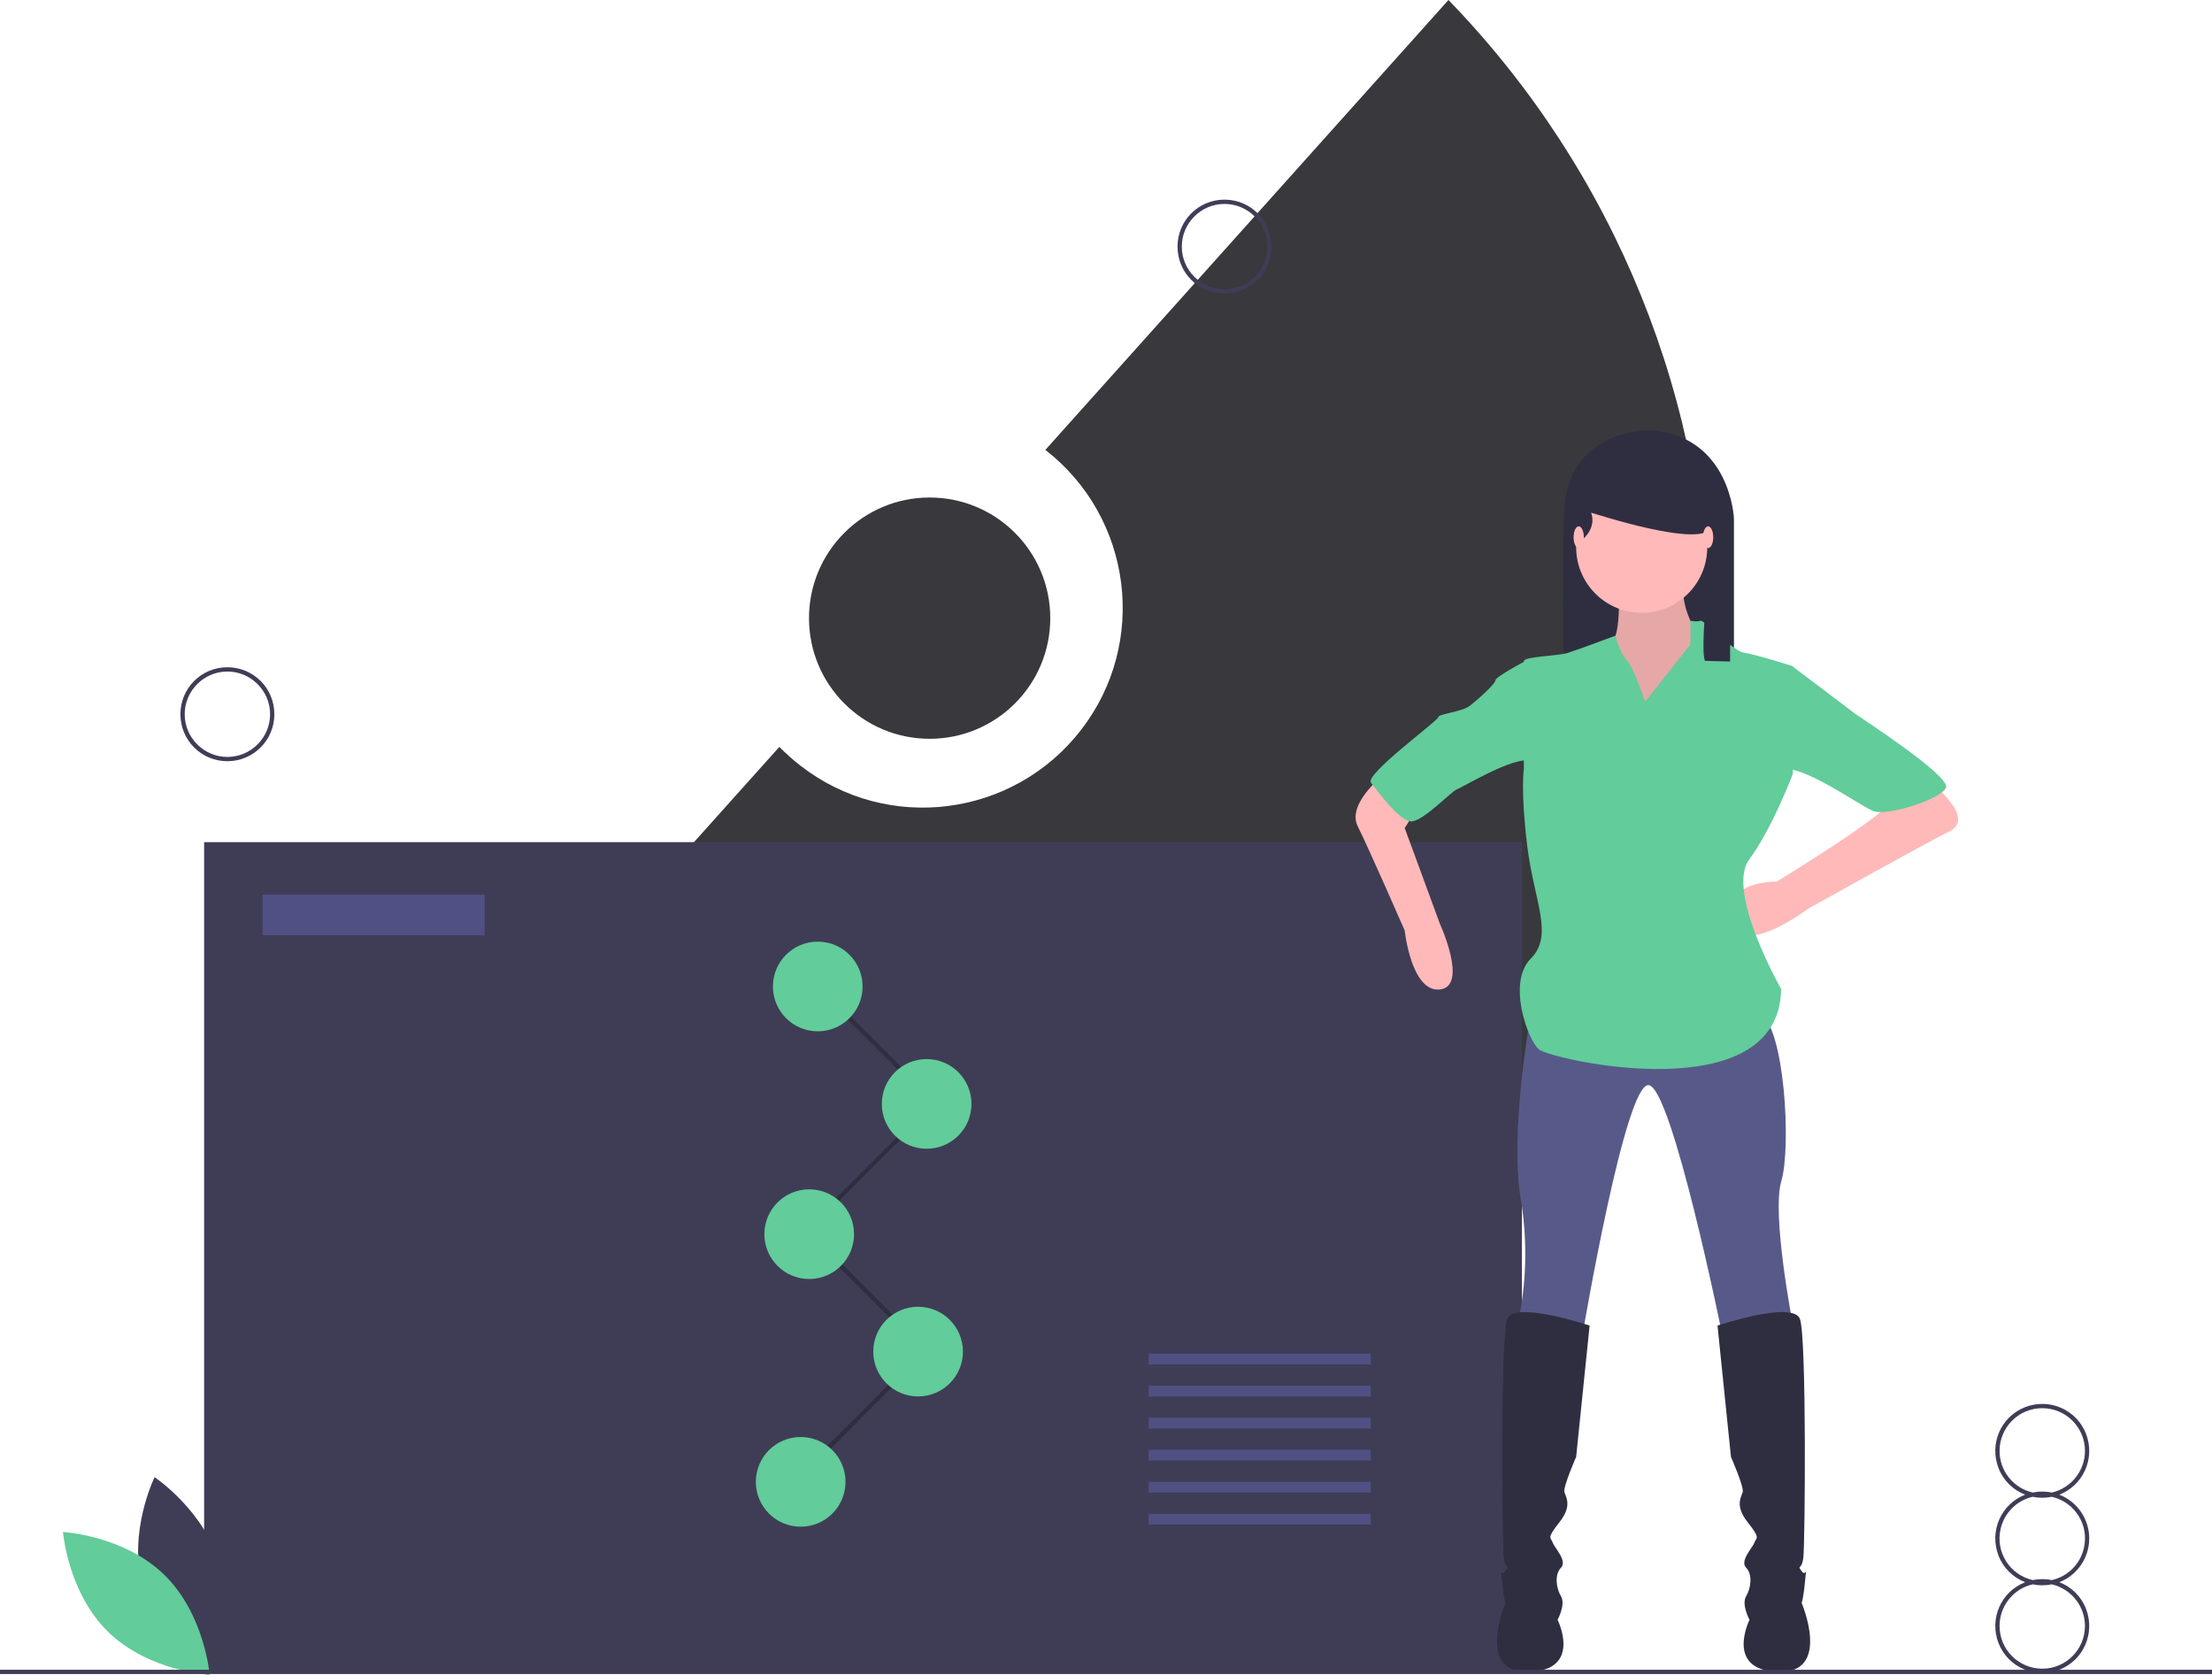 <?xml version="1.0" encoding="utf-8"?>
<!-- Generator: Adobe Illustrator 23.0.1, SVG Export Plug-In . SVG Version: 6.00 Build 0)  -->
<svg version="1.1" id="b4e67b16-eb74-42a6-b922-9d4e1a643c89"
	 xmlns="http://www.w3.org/2000/svg" xmlns:xlink="http://www.w3.org/1999/xlink" x="0px" y="0px" viewBox="0 0 1036 784.4"
	 style="enable-background:new 0 0 1036 784.4;" xml:space="preserve">
<style type="text/css">
	.st0{fill:#38383D;}
	.st1{fill:#3F3D56;}
	.st2{fill:#2F2E41;}
	.st3{fill:#FFB9B9;}
	.st4{opacity:0.1;enable-background:new    ;}
	.st5{fill:#575A89;}
	.st6{fill:#62CC9A;}
	.st7{opacity:0.3;fill:#797BF2;enable-background:new    ;}
</style>
<title>result</title>
<path class="st0" d="M678.4,0L489.6,210.7c40.8,31.7,48.3,90.5,16.6,131.3s-90.5,48.3-131.3,16.6c-3.5-2.7-6.8-5.7-9.9-8.8
	L102,643.3c75.8,58.9,169.2,90.9,265.2,90.7c239.1,0,433-193.9,433-433C800.3,188.7,756.6,80.7,678.4,0z"/>
<circle class="st0" cx="435.4" cy="289.5" r="56.5"/>
<rect x="95.6" y="394.4" class="st1" width="617.2" height="388.9"/>
<path class="st2" d="M773.4,201.6c0,0-39.8-1.6-40.9,39.2s0,75.8,0,75.8h79.6V243C812.2,243,810.5,204.3,773.4,201.6z"/>
<path class="st3" d="M757.9,274.4c0,0,2.4,26.8-5.5,29.1s3.1,36.2,3.1,36.2l31.5,7.1l18.1-36.2l-7.9-10.2c0,0-13.4-18.1-7.1-30.7
	S757.9,274.4,757.9,274.4z"/>
<path class="st4" d="M757.9,274.4c0,0,2.4,26.8-5.5,29.1s3.1,36.2,3.1,36.2l31.5,7.1l18.1-36.2l-7.9-10.2c0,0-13.4-18.1-7.1-30.7
	S757.9,274.4,757.9,274.4z"/>
<circle class="st3" cx="768.9" cy="256.3" r="30.7"/>
<path class="st3" d="M649.3,361.8c0,0-18.9,14.2-13.4,25.2s22,48.8,22,48.8s3.1,29.1,16.5,27.6s0-30.7,0-30.7l-16.5-44.9l5.5-8.7
	L649.3,361.8z"/>
<path class="st3" d="M904.4,366.5c0,0,21.3,16.5,8.7,22.8S847,425.5,847,425.5s-32.3,24.4-36.2,5.5s21.3-18.1,21.3-18.1
	s50.4-30.7,52.7-37S904.4,366.5,904.4,366.5z"/>
<path class="st5" d="M717,474.4c0,0-10.2,55.9-4.7,87.4c3.2,19.6,2.7,39.6-1.6,59l30.7,3.1c0,0,19.7-116.5,30.7-115.7
	s34.6,117.3,34.6,117.3l33.1-4.7c0,0-10.2-52-5.5-67.7s1.6-72.4-10.2-78.7S717,474.4,717,474.4z"/>
<path class="st2" d="M744.5,620.8c0,0-35.4-11.8-38.6-3.1s-2.4,105.5-1.6,111.8s3.1,3.1,0.8,6.3s-2.4-3.9-1.6,4.7s1.6,10.2,1.6,10.2
	s-14.2,33.1,11,32.3s13.4-24.4,13.4-24.4s3.9-7.1,1.6-11s-3.1-10.2,0-13.4s-3.1-9.4-3.9-11.8s-3.1-1.6,3.1-9.4s3.1-11.8,2.4-14.2
	s5.5-16.5,5.5-16.5L744.5,620.8z"/>
<path class="st2" d="M804.4,620.8c0,0,35.4-11.8,38.6-3.1s2.4,105.5,1.6,111.8s-3.1,3.1-0.8,6.3s2.4-3.9,1.6,4.7s-1.6,10.2-1.6,10.2
	s14.2,33.1-11,32.3s-13.4-24.4-13.4-24.4s-3.9-7.1-1.6-11s3.1-10.2,0-13.4s3.1-9.4,3.9-11.8s3.1-1.6-3.1-9.4s-3.1-11.8-2.4-14.2
	s-5.5-16.5-5.5-16.5L804.4,620.8z"/>
<path class="st6" d="M770.5,328.7c0,0-5.5-16.5-8.7-19.7s-5.2-11.3-5.2-11.3s-17.6,6.6-22.4,8.1s-20.5,1.6-20.5,3.9v50.4
	c0,0-1.6,10.2,1.6,36.2s12.6,41.7,1.6,52.7s-1.6,37.8,3.9,42.5s112.6,29.1,113.4-28.3c0,0-26-45.7-15-60.6s20.5-40.2,20.5-40.2V312
	c0,0-17.3-5.5-22.8-6.3s-18.9-15.7-20.5-15s-4.6,0-4.6,0l-0.1,11.1L770.5,328.7z"/>
<path class="st6" d="M724.8,313.8l-11-3.9c0,0-13.4,7.1-13.4,8.7s-7.9,8.7-11.8,11.8s-15,3.9-15,5.5s-34.6,26.8-31.5,30.7
	s13.4,18.1,18.9,18.1s18.9-14.2,21.3-15s26.8-15.7,34.6-13.4S724.8,313.8,724.8,313.8z"/>
<path class="st6" d="M824.8,315.4l15-3.1c0,0,28.3,21.3,29.1,22s44.9,29.1,42.5,34.6s-27.6,13.4-33.9,11s-33.1-22-43.3-19.7
	S824.8,315.4,824.8,315.4z"/>
<path class="st2" d="M801.6,246.5c3.7-15.7,2.2-19.9,2.2-19.9L756,214.8l-16.7,16.1v16.7l1.7,5.2c0,0,6.9-5.2,4.2-12.7
	C745.2,240,798.9,257.8,801.6,246.5z"/>
<path class="st2" d="M802.2,237.7l-4.5,4.9c7.1,0.1-2.4,57.6,0.8,66.9l11.8,0.3v-76.6L802.2,237.7z"/>
<ellipse class="st3" cx="739.4" cy="251.6" rx="2.4" ry="5.1"/>
<ellipse class="st3" cx="800" cy="251.6" rx="2.4" ry="5.1"/>
<polygon class="st2" points="372.7,694.8 371.3,693.3 432.1,632.5 378.3,578.8 379.7,577.3 434.9,632.5 "/>
<circle class="st6" cx="430" cy="633" r="21"/>
<circle class="st6" cx="375" cy="694" r="21"/>
<polygon class="st2" points="376.7,578.8 375.3,577.3 436.1,516.5 382.3,462.8 383.7,461.3 438.9,516.5 "/>
<circle class="st6" cx="383" cy="462" r="21"/>
<circle class="st6" cx="434" cy="517" r="21"/>
<circle class="st6" cx="379" cy="578" r="21"/>
<rect x="123" y="419" class="st7" width="104" height="19"/>
<rect x="538" y="634" class="st7" width="104" height="5"/>
<rect x="538" y="649" class="st7" width="104" height="5"/>
<rect x="538" y="664" class="st7" width="104" height="5"/>
<rect x="538" y="679" class="st7" width="104" height="5"/>
<rect x="538" y="694" class="st7" width="104" height="5"/>
<rect x="538" y="709" class="st7" width="104" height="5"/>
<path class="st1" d="M66.8,743c6.9,25.6,30.6,41.4,30.6,41.4s12.5-25.6,5.6-51.2s-30.6-41.4-30.6-41.4S59.8,717.4,66.8,743z"/>
<path class="st6" d="M76.9,737.5c19,18.5,21.3,46.9,21.3,46.9s-28.4-1.6-47.4-20s-21.3-46.9-21.3-46.9S57.9,719,76.9,737.5z"/>
<rect y="782" class="st1" width="1036" height="2"/>
<path class="st1" d="M978.5,720.5c0-9.1-5.6-17.2-14-20.5c11.3-4.4,16.9-17.1,12.5-28.5c-4.4-11.3-17.1-16.9-28.5-12.5
	c-11.3,4.4-16.9,17.1-12.5,28.5c2.2,5.8,6.8,10.3,12.5,12.5c-11.3,4.4-16.9,17.1-12.5,28.5c2.2,5.8,6.8,10.3,12.5,12.5
	c-11.3,4.4-16.9,17.1-12.5,28.5c4.4,11.3,17.1,16.9,28.5,12.5c11.3-4.4,16.9-17.1,12.5-28.5c-2.2-5.8-6.8-10.3-12.5-12.5
	C972.9,737.7,978.5,729.6,978.5,720.5z M936.5,679.5c0-11,8.9-20,20-20c11,0,20,8.9,20,20c0,9.3-6.4,17.4-15.5,19.5
	c-3-0.6-6-0.6-9,0C942.9,696.9,936.5,688.8,936.5,679.5z M976.5,761.5c0,11-8.9,20-20,20c-11,0-20-8.9-20-20
	c0-9.3,6.4-17.4,15.5-19.5c3,0.6,6,0.6,9,0C970.1,744.2,976.5,752.2,976.5,761.5z M961,740c-3-0.6-6-0.6-9,0
	c-10.8-2.5-17.5-13.2-15-24c1.7-7.4,7.5-13.3,15-15c3,0.6,6,0.6,9,0c10.8,2.5,17.5,13.2,15,24C974.3,732.5,968.5,738.3,961,740z"/>
<path class="st1" d="M106.5,356.5c-12.2,0-22-9.8-22-22s9.8-22,22-22s22,9.8,22,22S118.6,356.5,106.5,356.5z M106.5,314.5
	c-11,0-20,9-20,20s9,20,20,20s20-9,20-20S117.5,314.5,106.5,314.5z"/>
<path class="st1" d="M573.5,137.5c-12.2,0-22-9.8-22-22s9.8-22,22-22s22,9.8,22,22l0,0C595.5,127.7,585.6,137.5,573.5,137.5z
	 M573.5,95.5c-11,0-20,9-20,20s9,20,20,20s20-9,20-20S584.5,95.5,573.5,95.5z"/>
</svg>
